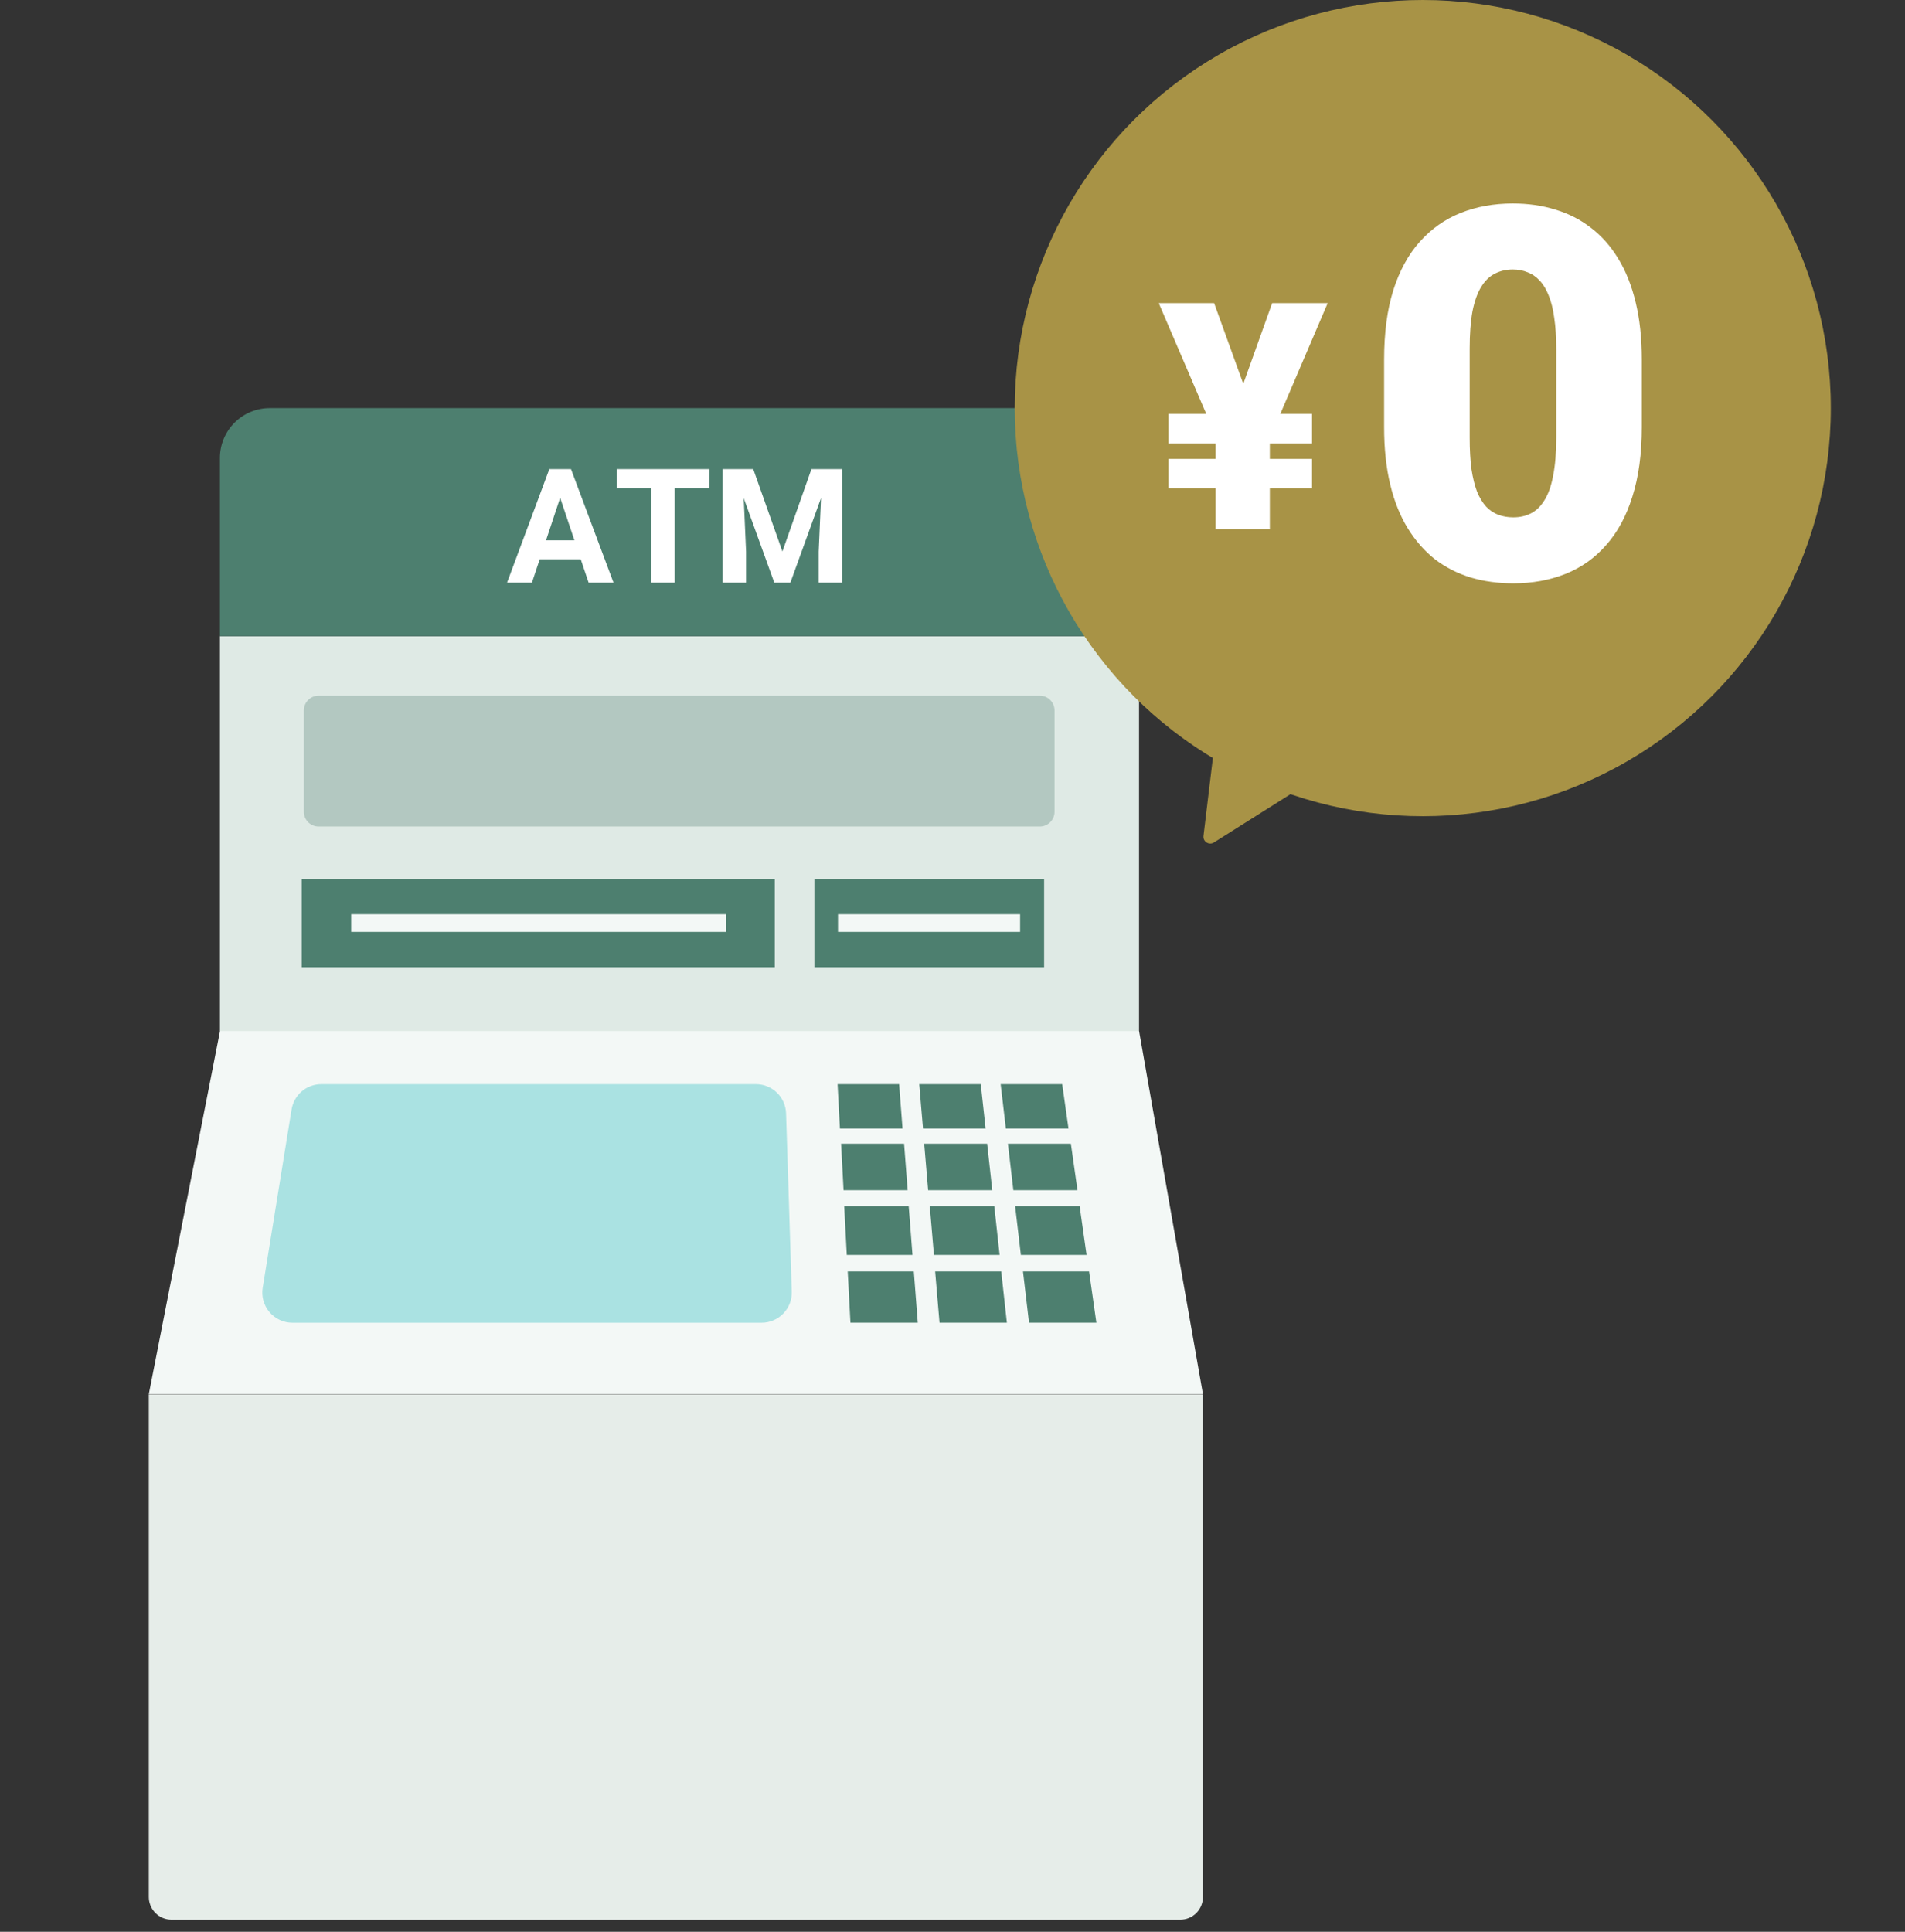 <svg width="72" height="73" viewBox="0 0 72 73" fill="none" xmlns="http://www.w3.org/2000/svg">
<rect x="0" y="0" width="72" height="73" fill="#333333" stroke="none"/>
<path d="M43.05 24.039H8.312V38.966H43.05V24.039Z" fill="#DFEAE5"/>
<path d="M39.3 26.289H12.041C11.734 26.289 11.484 26.538 11.484 26.846V30.676C11.484 30.983 11.734 31.233 12.041 31.233H39.3C39.607 31.233 39.856 30.983 39.856 30.676V26.846C39.856 26.538 39.607 26.289 39.3 26.289Z" fill="#B3C8C1"/>
<path d="M45.465 52.68H5.625L8.315 38.961H43.051L45.465 52.68Z" fill="#F3F8F6"/>
<path d="M28.786 49.985H11.053C10.888 49.985 10.725 49.949 10.575 49.88C10.426 49.81 10.293 49.709 10.186 49.584C10.079 49.458 10.001 49.311 9.956 49.152C9.912 48.993 9.902 48.826 9.929 48.663L11.02 41.926C11.063 41.659 11.2 41.416 11.406 41.24C11.612 41.065 11.874 40.969 12.145 40.969H28.57C28.866 40.969 29.15 41.084 29.363 41.29C29.575 41.495 29.7 41.776 29.709 42.071L29.925 48.809C29.929 48.962 29.904 49.114 29.849 49.256C29.794 49.398 29.71 49.528 29.604 49.638C29.498 49.748 29.371 49.835 29.23 49.894C29.09 49.954 28.939 49.985 28.786 49.985Z" fill="#AAE2E2"/>
<path d="M34.111 42.645H31.745L31.656 40.969H33.982L34.111 42.645Z" fill="#4D7F6F"/>
<path d="M37.252 42.645H34.885L34.742 40.969H37.068L37.252 42.645Z" fill="#4D7F6F"/>
<path d="M40.384 42.645H38.017L37.82 40.969H40.146L40.384 42.645Z" fill="#4D7F6F"/>
<path d="M34.305 44.976H31.882L31.789 43.219H34.17L34.305 44.976Z" fill="#4D7F6F"/>
<path d="M37.503 44.976H35.079L34.93 43.219H37.31L37.503 44.976Z" fill="#4D7F6F"/>
<path d="M40.724 44.976H38.3L38.094 43.219H40.474L40.724 44.976Z" fill="#4D7F6F"/>
<path d="M34.487 47.422H32.004L31.906 45.578H34.344L34.487 47.422Z" fill="#4D7F6F"/>
<path d="M37.781 47.422H35.298L35.141 45.578H37.579L37.781 47.422Z" fill="#4D7F6F"/>
<path d="M41.067 47.422H38.584L38.367 45.578H40.805L41.067 47.422Z" fill="#4D7F6F"/>
<path d="M34.687 49.984H32.142L32.039 48.047H34.538L34.687 49.984Z" fill="#4D7F6F"/>
<path d="M38.055 49.984H35.509L35.344 48.047H37.842L38.055 49.984Z" fill="#4D7F6F"/>
<path d="M41.438 49.984H38.892L38.664 48.047H41.162L41.438 49.984Z" fill="#4D7F6F"/>
<path d="M29.282 33.211H11.406V36.55H29.282V33.211Z" fill="#4D7F6F"/>
<path d="M27.448 34.547H13.273V35.215H27.448V34.547Z" fill="#F3F8F6"/>
<path d="M39.462 33.211H30.781V36.55H39.462V33.211Z" fill="#4D7F6F"/>
<path d="M38.555 34.547H31.672V35.215H38.555V34.547Z" fill="#F3F8F6"/>
<path d="M41.167 15.422H10.195C9.696 15.422 9.217 15.62 8.864 15.973C8.511 16.326 8.312 16.805 8.312 17.304V24.038H43.05V17.304C43.05 17.057 43.001 16.812 42.906 16.584C42.812 16.355 42.673 16.148 42.498 15.973C42.324 15.798 42.116 15.66 41.888 15.565C41.659 15.471 41.414 15.422 41.167 15.422Z" fill="#4D7F6F"/>
<path d="M21.949 21.133H20.399L20.104 22.018H19.164L20.762 17.727H21.581L23.188 22.018H22.247L21.949 21.133ZM20.637 20.417H21.71L21.171 18.81L20.637 20.417Z" fill="white"/>
<path d="M26.815 18.443H25.501V22.018H24.617V18.443H23.32V17.727H26.816L26.815 18.443Z" fill="white"/>
<path d="M28.469 17.727L29.571 20.84L30.668 17.727H31.829V22.018H30.942V20.845L31.03 18.82L29.872 22.018H29.265L28.109 18.823L28.198 20.846V22.018H27.312V17.727L28.469 17.727Z" fill="white"/>
<path d="M5.625 52.688H45.465V71.687C45.465 71.915 45.375 72.132 45.215 72.293C45.054 72.454 44.836 72.544 44.609 72.544H6.482C6.255 72.544 6.037 72.454 5.876 72.293C5.715 72.132 5.625 71.915 5.625 71.687V52.688Z" fill="#E6EDE9"/>
<circle cx="53.774" cy="15.422" r="15.422" fill="#A89346"/>
<path d="M62.052 13.591V16.143C62.052 17.147 61.934 18.02 61.697 18.762C61.467 19.504 61.134 20.118 60.699 20.604C60.271 21.09 59.759 21.452 59.164 21.689C58.569 21.925 57.913 22.044 57.197 22.044C56.621 22.044 56.084 21.97 55.585 21.823C55.086 21.669 54.635 21.439 54.232 21.132C53.836 20.819 53.493 20.428 53.206 19.961C52.918 19.494 52.697 18.944 52.544 18.311C52.39 17.672 52.313 16.949 52.313 16.143V13.591C52.313 12.58 52.428 11.707 52.659 10.971C52.895 10.229 53.231 9.615 53.666 9.129C54.101 8.643 54.616 8.281 55.211 8.045C55.806 7.808 56.462 7.69 57.178 7.69C57.754 7.69 58.288 7.766 58.78 7.92C59.279 8.067 59.73 8.297 60.133 8.611C60.536 8.918 60.878 9.305 61.16 9.772C61.448 10.239 61.668 10.792 61.822 11.432C61.975 12.065 62.052 12.784 62.052 13.591ZM58.819 16.536V13.178C58.819 12.73 58.793 12.34 58.742 12.007C58.697 11.675 58.627 11.393 58.531 11.163C58.441 10.933 58.329 10.747 58.195 10.607C58.061 10.459 57.907 10.354 57.734 10.29C57.568 10.22 57.383 10.184 57.178 10.184C56.922 10.184 56.692 10.239 56.487 10.348C56.289 10.45 56.119 10.616 55.979 10.846C55.838 11.077 55.729 11.384 55.652 11.768C55.582 12.151 55.547 12.621 55.547 13.178V16.536C55.547 16.99 55.569 17.387 55.614 17.726C55.665 18.058 55.736 18.343 55.825 18.58C55.921 18.81 56.036 18.999 56.17 19.146C56.305 19.287 56.458 19.389 56.631 19.453C56.804 19.517 56.992 19.549 57.197 19.549C57.447 19.549 57.67 19.498 57.869 19.395C58.067 19.293 58.236 19.127 58.377 18.896C58.524 18.66 58.633 18.349 58.703 17.966C58.78 17.576 58.819 17.099 58.819 16.536Z" fill="white"/>
<path d="M49.588 15.642V16.756H44.164V15.642H49.588ZM49.588 17.342V18.45H44.164V17.342H49.588ZM46.556 15.718L48.081 11.455H50.18L47.882 16.826H46.791L46.556 15.718ZM45.888 11.455L47.448 15.771L47.196 16.826H46.099L43.795 11.455H45.888ZM47.993 15.583V19.992H45.941V15.583H47.993Z" fill="white"/>
<path d="M45.879 31.837C45.695 31.952 45.46 31.804 45.486 31.589L46.16 25.982C46.178 25.831 46.323 25.728 46.472 25.762L52.526 27.126C52.75 27.176 52.801 27.472 52.607 27.594L45.879 31.837Z" fill="#A89346"/>
</svg>
